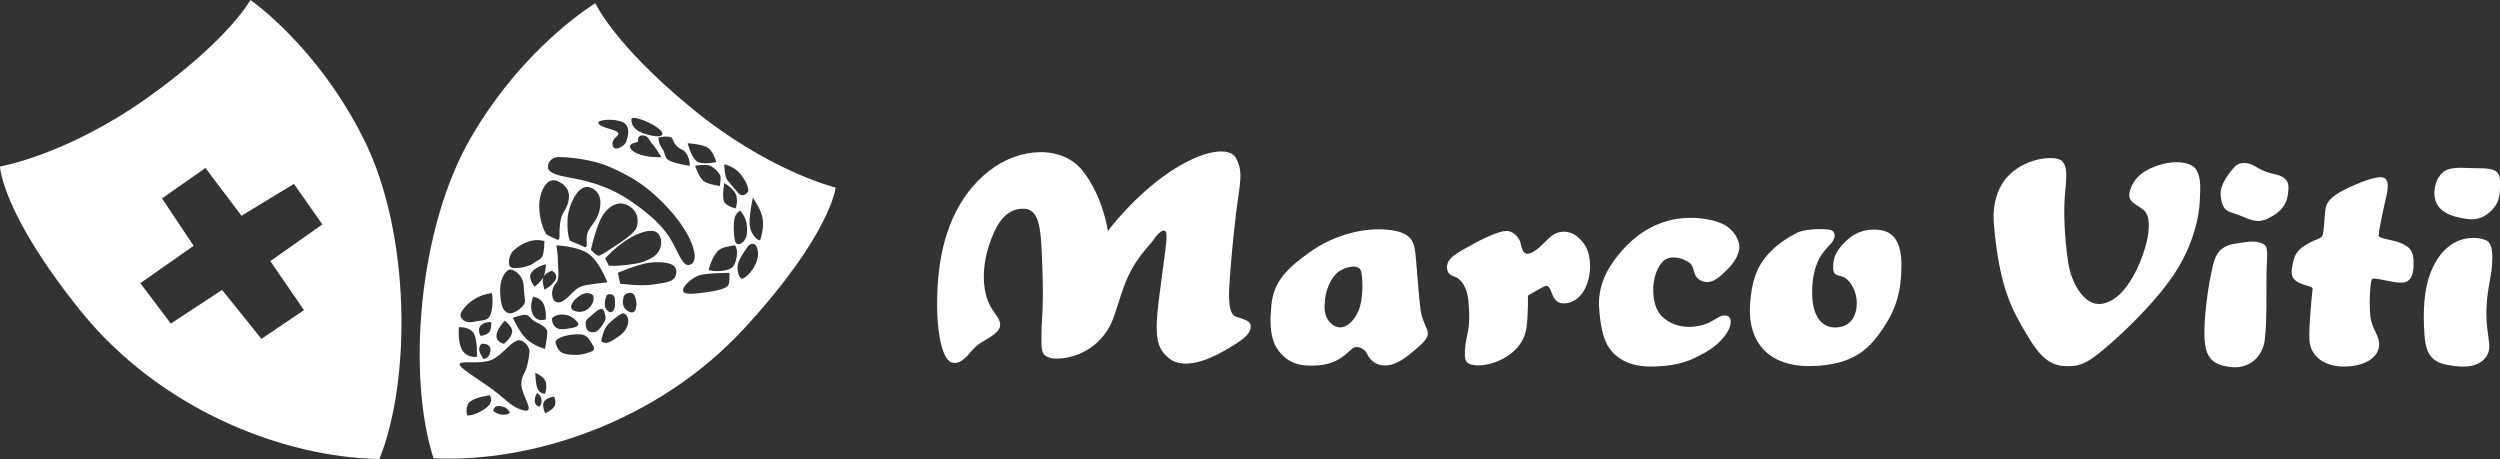 <svg xmlns="http://www.w3.org/2000/svg" id="Livello_1" viewBox="104.42 411.97 753.43 138.32"><rect x="104.42" y="411.97" width="753.43" height="138.32" fill="#333333" stroke="none"/><defs><style>.cls-1{fill:#fff;}</style></defs><path class="cls-1" d="m179.89,411.97s-6.32,11.79-30.72,29.24c-24.42,17.44-44.75,20.95-44.75,20.95,0,0,.46,13.96,24.4,43.63,23.98,29.66,61.02,44.06,89.95,44.5,9.5-23.56,9.5-67.62-4.52-95.98-14.03-28.38-34.36-42.34-34.36-42.34Zm16.14,93.47l-12.82,8.66-11.86-14.75-15.46,10.14-9.18-12.18,16.06-11.26-9.53-14.29,13.1-9.17,10.85,14.4,15.81-9.61,8.58,12.22-15.69,11.06,10.13,14.77Z"/><path class="cls-1" d="m283.84,412.95s-21.45,12.79-37.52,40.51c-16.07,27.72-19.14,72.22-11.25,96.62,29.14,1.43,67.43-10.7,93.6-39.1,26.18-28.42,27.59-42.48,27.59-42.48,0,0-20.22-4.86-43.55-24.06-23.35-19.2-28.87-31.5-28.87-31.5Zm23.28,40.92c.44,1.3,1.13,2.39,2.95,3.26,1.81.88,2.25,3.7,2.25,4.8,0,0-3.39-.43-5.66-1.31-2.24-.87-1.56-2.41-2.7-3.92-1.13-1.54-1.13-3.29-1.13-3.29,0,0,3.83-.87,4.29.45Zm-4.97-3.72c2.7,1.75,2.48,3.26-.46,2.83-2.93-.44-7-1.52-7-5.03,0-1.3,4.74.44,7.47,2.19Zm-7.68,5.46c.67-.64,2.25-.87,2.25-.87,0,0-.44-1.97,1.37-1.97s2.02,1.74,2.93,2.62c.9.87,2.72,3.92,2.72,3.92,0,0-3.16.23-6.11-.66-2.94-.87-3.83-2.39-3.15-3.05Zm-2.26-6.77c2.47,1.31,1.36,4.57.9,5.9-.46,1.3-3.85,3.26-4.08.87-.24-2.41,2.48-2.62,1.58-3.7-.9-1.11-5.18-1.32-5.87-2.85-.44-1.01,4.97-1.52,7.47-.21Zm-19.45,10.47c2.26,0,9.72.44,15.6,3.05,5.87,2.62,11.31,5.47,18.08,13.1,6.78,7.64,8.6,14.39,6.55,15.93-2.04,1.52-3.16-.88-5.2-5.03-2.04-4.15-4.97-8.06-12.88-13.52-7.91-5.47-14.68-6.56-20.34-7.64-5.65-1.1-4.98-2.85-4.98-2.85-.23-1.08.91-3.05,3.16-3.05Zm-4.07,57.81s-3.39-.86-5.64-3.04c-2.27-2.18-4.07-6.34-4.07-6.34,0,0,2.93-1.08,4.07-.87,1.12.21,1.13,1.31,2.93,2.18,1.81.88,3.39,1.75,3.39,3.05s-.68,5.01-.68,5.01Zm0,13.54s-1.57,0-2.25-1.54c-.68-1.52-.68-4.79-.68-4.79,0,0,2.7,1.08,3.16,2.82.44,1.76-.24,3.5-.24,3.5Zm-3.59-29.24s2.25.21,3.15,2.18c.89,1.97.68,4.59.68,4.59,0,0-2.48,1.1-3.83-1.31-1.37-2.39,0-5.46,0-5.46Zm3.39-2.18s-.93-2.83-.24-3.93c-.69,1.54-2.71,3.06-2.71,3.06,0,0-2.26-2.62-.9-4.36,1.34-1.75,4.29-2.41,4.29-2.41,0,0,0,2.18-.68,3.7.68-1.08,2.48-1.75,2.48-1.75,0,0,2.26,1.11.89,3.07-1.36,1.95-3.14,2.61-3.14,2.61Zm8.8,6.32c-1.61-.78-.46-3.05,2.03-4.59,2.5-1.51,3.84,0,3.84,0,0,0,.69,1.76-.9,3.5-1.58,1.74-3.63,1.74-4.97,1.08Zm-.46,5.24c-2.48.44-3.83.66-4.97-.21-1.12-.88-1.12-2.62-1.12-2.62.45-.67,2.02-1.52,4.28-1.1,2.27.43,3.61,2.41,3.61,2.41,0,0,.69,1.08-1.81,1.52Zm4.08-12.88c-2.5.44-3.61,1.95-5.2,3.49-1.58,1.52-2.95,2.18-4.08,1.32-1.12-.88-1.12-3.94.23-5.25,1.37-1.31.69-4.57.69-6.77s-.45-4.79-.45-4.79c0,0,6.1.2,9.49,2.41,3.39,2.17,5.87,8.72,5.87,8.72,0,0-4.07.43-6.55.87Zm3.84-21.38c-.9,2.62-2.93,3.93-3.39,6.11-.45,2.18.46,4.36-.9,3.7-1.36-.64-4.07-1.74-4.07-1.74-.68-.44-1.12-3.72-.9-6.98.23-3.28,2.94-10.47,6.78-9.16,3.83,1.31,3.39,5.46,2.48,8.06Zm9.05-2.61c3.39,1.95,2.93,5.23,2.48,6.54-.46,1.3-2.25,2.82-5.2,4.8-2.94,1.95-4.99,3.28-5.87,3.7-.9.44-2.72-1.75-2.72-1.75,0,0,1.12-5.03,2.72-8.72,1.57-3.72,5.2-6.55,8.58-4.57Zm-6.56,27.04c.67-.66,2.48-.44,2.48,1.1s.23,2.41-.45,3.49c-.69,1.1-2.03.21-2.48-1.08-.44-1.32.45-3.5.45-3.5Zm.67-8.93l-1.12-2.19s2.72-3.06,6.34-5.46c3.6-2.39,8.13-3.92,9.71-1.95,1.58,1.95.9,5.44-1.58,6.98-2.48,1.52-4.29,1.97-7.92,2.39-3.61.44-5.43.23-5.43.23Zm-15.59-25.54c2.71,1.1,4.08,3.06,3.4,6.12-.69,3.05-2.03,3.04-2.48,6.54-.46,3.49.21,5.46-.91,5.01-1.12-.44-3.16-1.52-3.16-1.52-1.12-1.31-2.26-5.24-2.26-8.72s1.98-8.81,5.42-7.43Zm-13.1,20.95c1.81-1.74,4.31-2.83,6.1-3.06,1.82-.21,3.18.23,3.18.23,0,0,0,2.61-.46,4.13-.46,1.54-1.58,1.54-2.93,2.63-1.37,1.08-7.48,2.39-7.24.21,0,0-.45-2.39,1.34-4.15Zm-1.58,5.88c1.14-.64,3.39,1.1,4.07,2.62.69,1.52.46,2.18.69,4.36.21,2.18.68,2.83-.69,4.16-1.34,1.3-3.38,2.6-4.73,1.52-.88-.71-1.58-1.52-1.82-5.68-.23-4.15,1.37-6.31,2.48-6.98Zm-1.12,15.27s2.46,1.75,2.26,3.49c-.24,1.74-2.48,3.49-2.48,3.49,0,0-2.27-.43-2.27-2.39s2.5-4.59,2.5-4.59Zm-9.05-6.54c2.48-1.54,5.2-1.75,5.2-1.75,0,0,.46,2.18,0,4.8-.46,2.62-1.13,3.26-3.39,3.49-2.25.23-4.29,1.32-5.87-.87-.96-1.3,1.58-4.15,4.07-5.67Zm4.73,9.39c-.44,1.52-2.93,1.74-2.93,1.74,0,0-1.13-1.74,0-3.06,1.14-1.3,3.16-1.08,3.16-1.08,0,0,.23.88-.24,2.41Zm-2.02,8.72s-1.34-1.74-1.34-2.85.68-1.74.68-1.74c0,0,1.81-.21,2.48.87.67,1.1,0,3.49-1.82,3.72Zm-7.45-9.59s3.39-.23,4.52,1.95.9,6.98.9,6.98c0,0-3.16.43-4.53-2.19-1.34-2.61-.89-6.74-.89-6.74Zm8.6,23.99c-2.04,1.74-4.53,2.62-6.11,2.62,0,0-.91-3.05,1.12-4.36,2.04-1.3,5.67-1.75,5.67-1.75,0,0,1.34,1.75-.68,3.49Zm4.73,2.39c-1.57,0-2.95-1.1-2.95-1.1,0,0-.2-1.73,2.04-1.52,2.26.23,2.93,1.97,2.93,1.97,0,0-.44.66-2.02.66Zm6.78-4.79c.91,2.17,2.03,4.36-1.36,3.26-3.4-1.1-4.51-3.26-10.15-7.19-5.66-3.92-10.19-6.54-7.7-6.98,2.5-.43,7.03.66,10.19-1.52,3.16-2.19,4.97-5.03,6.99-5.23,1.13-.14,3.4,1.74,3.17,3.7-.23,1.95-.46,4.13-1.81,6.75-1.37,2.62-.24,5.01.67,7.21Zm4.07,2.39s-1.34-.43-1.34-1.74.67-2.39.67-2.39c0,0,1.14.42,1.36,1.95.23,1.52-.68,2.18-.68,2.18Zm4.74-.43c-.44,1.3-2.94,2.39-2.94,2.39,0,0-1.34-2.85,0-3.93,1.37-1.07,2.72-1.07,2.72-1.07,0,0,.68,1.3.21,2.61Zm10.85-16.15c-1.81.66-3.17,1.11-6.1.88-2.93-.23-3.84-1.1-4.53-3.5-.36-1.34,2.73-2.39,5.66-2.62,2.94-.21,3.84.44,4.74,1.97.9,1.54,2.04,2.61.23,3.28Zm.24-5.9c-1.37-.2-1.82-1.1-1.82-2.82,0-1.1,1.36-1.76,2.48-2.83,1.14-1.1,2.7-2.19,3.16-.44.46,1.74.68,1.97-.46,3.7-1.12,1.75-2.02,2.62-3.37,2.39Zm10.84-2.17c-.68,2.17-2.04,3.05-4.07,4.36-2.04,1.3-2.48,1.08-3.41.87-.88-.23-.21-1.52-.21-1.52.03-.18.09-.38.15-.61.24-1.02.69-2.55,2.34-3.98,2.04-1.75,3.16-2.61,3.85-2.61s2.02,1.3,1.36,3.49Zm2.25-4.37c-.68,1.31-2.7.21-3.39-1.08-.68-1.32,0-3.28,0-3.28.46-.88,2.5-1.54,3.16-.23.69,1.31.9,3.28.23,4.59Zm5.66-7.86c-3.85.67-10.17-.21-10.17-.21l-.69-3.26s5.87-2.62,9.49-3.06c3.63-.44,8.36-.21,8.14,2.85-.23,3.05-2.94,3.05-6.78,3.69Zm21.69.88c-1.58.88-4.29,1.31-7.91,1.74-3.61.44-5.21.21-4.97-1.08.23-1.31,2.48-3.28,4.52-4.16,2.04-.86,9.5-.86,9.5-.86-.24,1.31.44,3.48-1.14,4.36Zm3.17-8.73c-.46,1.75-.69,3.28-3.85,3.7-3.15.45-4.52-.21-4.52-.21,0,0,.68-2.83,2.04-4.79,1.34-1.98,2.47-1.98,5.64-2.62.71-.15,1.13,2.19.69,3.92Zm-.46-12.44c.46-1.31,1.58-1.95,1.58-1.95,0,0,1.82,1.74,2.04,4.57.23,2.83-.23,3.7-.9,4.59-.68.88-2.27,1.74-2.72-.23-.45-1.95-.45-5.67,0-6.98Zm5.43-5.88c.44.87,2.48,3.48,2.93,6.32.46,2.82-.44,5.44-.67,6.32-.24.88-2.72-1.08-3.16-3.92-.46-2.85.9-8.73.9-8.73Zm1.14,14.83c.27.84.88,2.39-.25,5.03-1.12,2.62-3.16,4.36-4.07,4.57-.9.21-2.02-2.83-1.12-5.01.9-2.19,2.02-3.5,2.71-4.59.68-1.08,2.26-1.3,2.72,0Zm-4.99-22.04c1.82,2.18,2.48,4.13,2.48,5.01s-1.58,1.98-2.48,1.32c-.9-.66-2.93-3.29-3.83-4.38-.93-1.07-.93-4.78-.93-4.78,0,0,2.95.66,4.75,2.82Zm-4.75,2.85s3.17,1.73,3.64,3.93c.44,2.17-.23,3.69-.23,3.69,0,0-3.17-.66-3.63-2.39-.44-1.74.21-5.23.21-5.23Zm-1.12-1.75c0,.86-.23,2.62-.23,2.62,0,0-3.6-.44-4.97-1.54-1.34-1.08-2.48-4.57-2.48-4.57,0,0,3.63-.67,4.97.23,1.37.86,2.71,2.38,2.71,3.26Zm-1.34-4.59s-4.53,1.1-6.1-.44c-1.59-1.52-2.5-5.23-2.5-5.23,0,0,4.74.23,6.33,1.54,1.59,1.3,2.27,4.13,2.27,4.13Z"/><path class="cls-1" d="m476.92,507.42c-1.68-.66-2.37-3.28-2.02-9.16.34-5.9,1.02-13.41,2.02-21.92,1.02-8.5,2.38-12.42,0-16.69-2.37-4.24-12.2-1.64-22.01,5.57-9.84,7.19-16.61,16.37-16.61,16.37,0,0-1.36-10.15-7.48-18-6.09-7.85-18.96-7.52-28.46,0-9.5,7.53-14.23,19.31-15.25,33.06-1.03,13.75,1.02,23.56,4.07,24.53,3.04.98,5.09-2.62,7.12-4.59,2.04-1.95,4.75-2.62,6.79-4.89,2.02-2.3-.53-4.69-1.69-6.55-3.56-5.67-2.76-13.66-.93-19.2,1.83-5.53,4.47-10.96,10.09-11.08,5.59-.15,5.59,6.75,6.02,18.52.41,11.76-.29,14.99-.29,19.32s-.28,6.21,2.38,7.04c2.67.8,9.37.12,14.43-4.6,5.03-4.73,5.18-9.06,8.11-17.03,2.95-7.99,7.28-11.63,8.97-14.06,1.67-2.44,3.63-3.79,3.78-1.22.12,2.56-.86,7.97-2.25,19.05-1.39,11.09-.85,14.87,2.88,17.97,4.44,3.67,11.87.67,16.95-2.28,5.09-2.95,7.47-4.57,7.79-6.87.35-2.29-2.7-2.62-4.4-3.29Z"/><path class="cls-1" d="m579.87,483.37c-2.54-2.17-5.74-1.9-7.7-.41-1.95,1.49-4.07,4.33-6.45,5.29-2.38.93-2.64-1.5-3.07-3.13-.43-1.63-2.09-3.24-3.64-3.51-1.55-.26-4.9.81-10.37,3.78-5.47,2.97-8.13,4.33-8.13,7.17,0,1.49.71,2.29,2.38,2.83,1.68.54,3.65,2.83,4.08,7.3.41,4.47.27,7.43-.3,9.87-.54,2.43-1.23,6.62-.41,8.24.84,1.63,5.6,1.9,10.21-.27,4.63-2.16,7.44-5.67,8-9.87.56-4.18.42-9.59.42-9.59,0,0,1.67-1.08,4.75-2.71,3.07-1.62,1.41,5.69,6.73,5.01,5.31-.69,7.26-6.91,7.26-11.09s-1.24-6.77-3.76-8.92Z"/><path class="cls-1" d="m624.95,480.25c-2.8-2.02-9.51-3.38-15.96-2.17-6.45,1.22-11.77,4.88-15.68,9.34-3.94,4.46-7.01,9.6-7.01,16.08,0,0,.15,7.7,2.25,11.89,2.09,4.19,6.57,7.31,14.41,7.04,7.85-.26,11.08-1.9,15.27-4.19,4.2-2.28,6.99-5.82,7.58-7.97.55-2.17-.16-3.39-1.83-3.24-1.69.14-2.95,1.75-5.9,2.7-2.93.94-6.56,1.21-9.94-.42-3.35-1.62-5.18-4.19-5.46-8.91-.28-4.74,1.41-8.52,3.35-10.02,1.98-1.48,5.33-.8,7.42.69,2.1,1.48.71,4.19,3.78,5.55,3.07,1.34,5.61-1.36,7.7-3.38,2.1-2.04,3.37-4.34,3.65-6.22.28-1.9-.84-4.73-3.65-6.77Z"/><path class="cls-1" d="m671.29,481.34c-3.21-.55-7.13,0-10.5,3.24-3.37,3.24-3.91,5.4-3.91,8.11s1.82,2.02,3.5,2.97c1.68.95,3.63,4.07,3.63,7.58s-1.54,7.42-6.57,7.42-6.71-5.13-6.86-9.18.28-7.43,1.67-10.68c1.4-3.23,3.79-4.87,4.63-6.36.84-1.48.55-2.97-1.12-3.24-1.68-.26-6.03-.4-9.25.68,0,0-4.47,2.03-7.83,5.27-3.38,3.24-6.45,7.3-6.88,17.44s5.33,17.98,18.49,17.7c13.16-.26,17.79-5.66,21.7-11.48,3.92-5.81,5.47-11.23,5.47-18.93s-2.95-10.01-6.17-10.54Z"/><path class="cls-1" d="m755.45,461.61c-4.89,1.49-7.83,3.78-9.08,7.7-1.26,3.91,2.51,4.19,4.47,6.34,1.97,2.18,1.39,8.4-1.41,15.16s-6.72,11.89-11.49,12.71c-5.25.89-9.23-6.09-10.21-12.31-.97-6.22-1.55-15.12-.97-20.8.55-5.69.69-8.26-.86-9.87-1.54-1.63-8.82-1.36-14.26,2.69-5.47,4.07-6.83,10.44-6.3,16.5,1.67,19.48,5.73,25.95,9.94,33.14,4.19,7.15,7.27,9.32,11.76,9.44,4.48.15,6.87-.95,14.14-7.42,7.29-6.51,15.54-15.15,19.89-22.59,4.34-7.43,6.02-14.46,6.3-19.6.26-5.14.26-7.16-.99-9.48-1.26-2.29-6.02-3.09-10.92-1.6Z"/><path class="cls-1" d="m789.9,464.44c-2.67-.53-4.47-1.49-6.3-2.58-1.82-1.07-4.34-1.07-5.61.27-1.24,1.36-4.57,5.15-4.33,8.52.43,5.68,2.65,4.87,6.44,6.51,3.57,1.52,5.47,2.29,9.52-.29,4.07-2.55,4.33-5.52,4.48-8.11.14-2.56-1.54-3.78-4.2-4.31Z"/><path class="cls-1" d="m786.53,485.53c-2.52-1.37-5.47-.54-8.39-.14-2.95.41-5.31,1.63-6.44,5.27-1.13,3.66-2.94,14.2-2.94,21.48s1.94,9.6,7.54,10.41c5.61.82,9.94-2.7,10.65-8.11.71-5.4.43-15.13.55-20.68.16-5.52.58-7.41-.98-8.24Z"/><path class="cls-1" d="m851.79,462.68c-4.19,0-6.84-.45-9.37.27-2.38.68-4.21,3.38-4.34,6.89-.15,3.52,1.81,6.22,6.43,7.44,4.62,1.22,7.57,1.22,10.64-1.76,3.09-2.96,2.68-6.09,2.68-9.06s-1.83-3.78-6.03-3.78Z"/><path class="cls-1" d="m853.75,484.44c-1.95-.94-5.18-1.07-7.85-.12-2.64.94-6.02,3.11-8.54,8.8-2.52,5.67-2.8,12.97-2.24,20.13.55,7.17,3.64,8.38,9.24,9.06,5.6.67,8.55-1.07,9.79-3.66,1.26-2.55-.41-5.67-.41-12.16s1.4-10.54,1.67-14.19c.28-3.66.24-6.92-1.67-7.85Z"/><path class="cls-1" d="m827.99,485.25c-2.38-1.08-6.73-1.34-6.73-2.28s.98-5.95,1.83-9.61c.84-3.65,1.55-6.35.15-7.57-1.4-1.21-6.17.53-10.64,2.56-4.48,2.03-6.87,3.93-7.3,6.36-.43,2.44-.41,7.71-1.12,8.53-.69.81-1.68.67-4.9,2.56-3.21,1.89-3.76,4.08-4.2,7.69-.55,4.74,6.46,4.19,6.3,5.55-.15,1.36-1.12,10.28-.98,15.15.15,4.87,4.21,8.37,10.8,8.24,6.57-.14,9.94-3.11,10.21-6.22.28-3.09-2.24-4.99-2.64-9.05-.43-4.05,0-10.01.41-10.96.41-.95,5.47.95,8.97.95s3.77-3.66,3.63-6.77c-.14-3.09-1.39-4.05-3.77-5.14Z"/><path class="cls-1" d="m531,488.51c-.41-3.93-1.41-6.63-8.4-7.31-7-.67-15.97,1.36-23.66,6.9-7.71,5.55-11.2,9.58-11.48,17.56,0,0-.99,7.57,2.1,11.76,3.07,4.2,6.87,5.14,12.6,4.61,5.73-.55,8.24-3.78,9.79-5,1.55-1.21,3.77.14,4.34,1.34.56,1.22,1.81,3.25,4.5,3.66,2.64.41,5.16-.69,8.39-3.24,3.22-2.59,4.9-4.05,5.46-5.68.56-1.64-1.55-3.79-2.1-7.7-.54-3.92-1.12-12.98-1.54-16.9Zm-17.09,16.9c-1.38,3.5-4.61,6.74-7.83,4.45-3.23-2.29-2.39-6.62-2.39-6.62,0-3.51,1.83-7.69,4.07-9.33,2.24-1.63,6.3-2.56,6.87-.12.55,2.43.69,8.1-.71,11.62Z"/></svg>